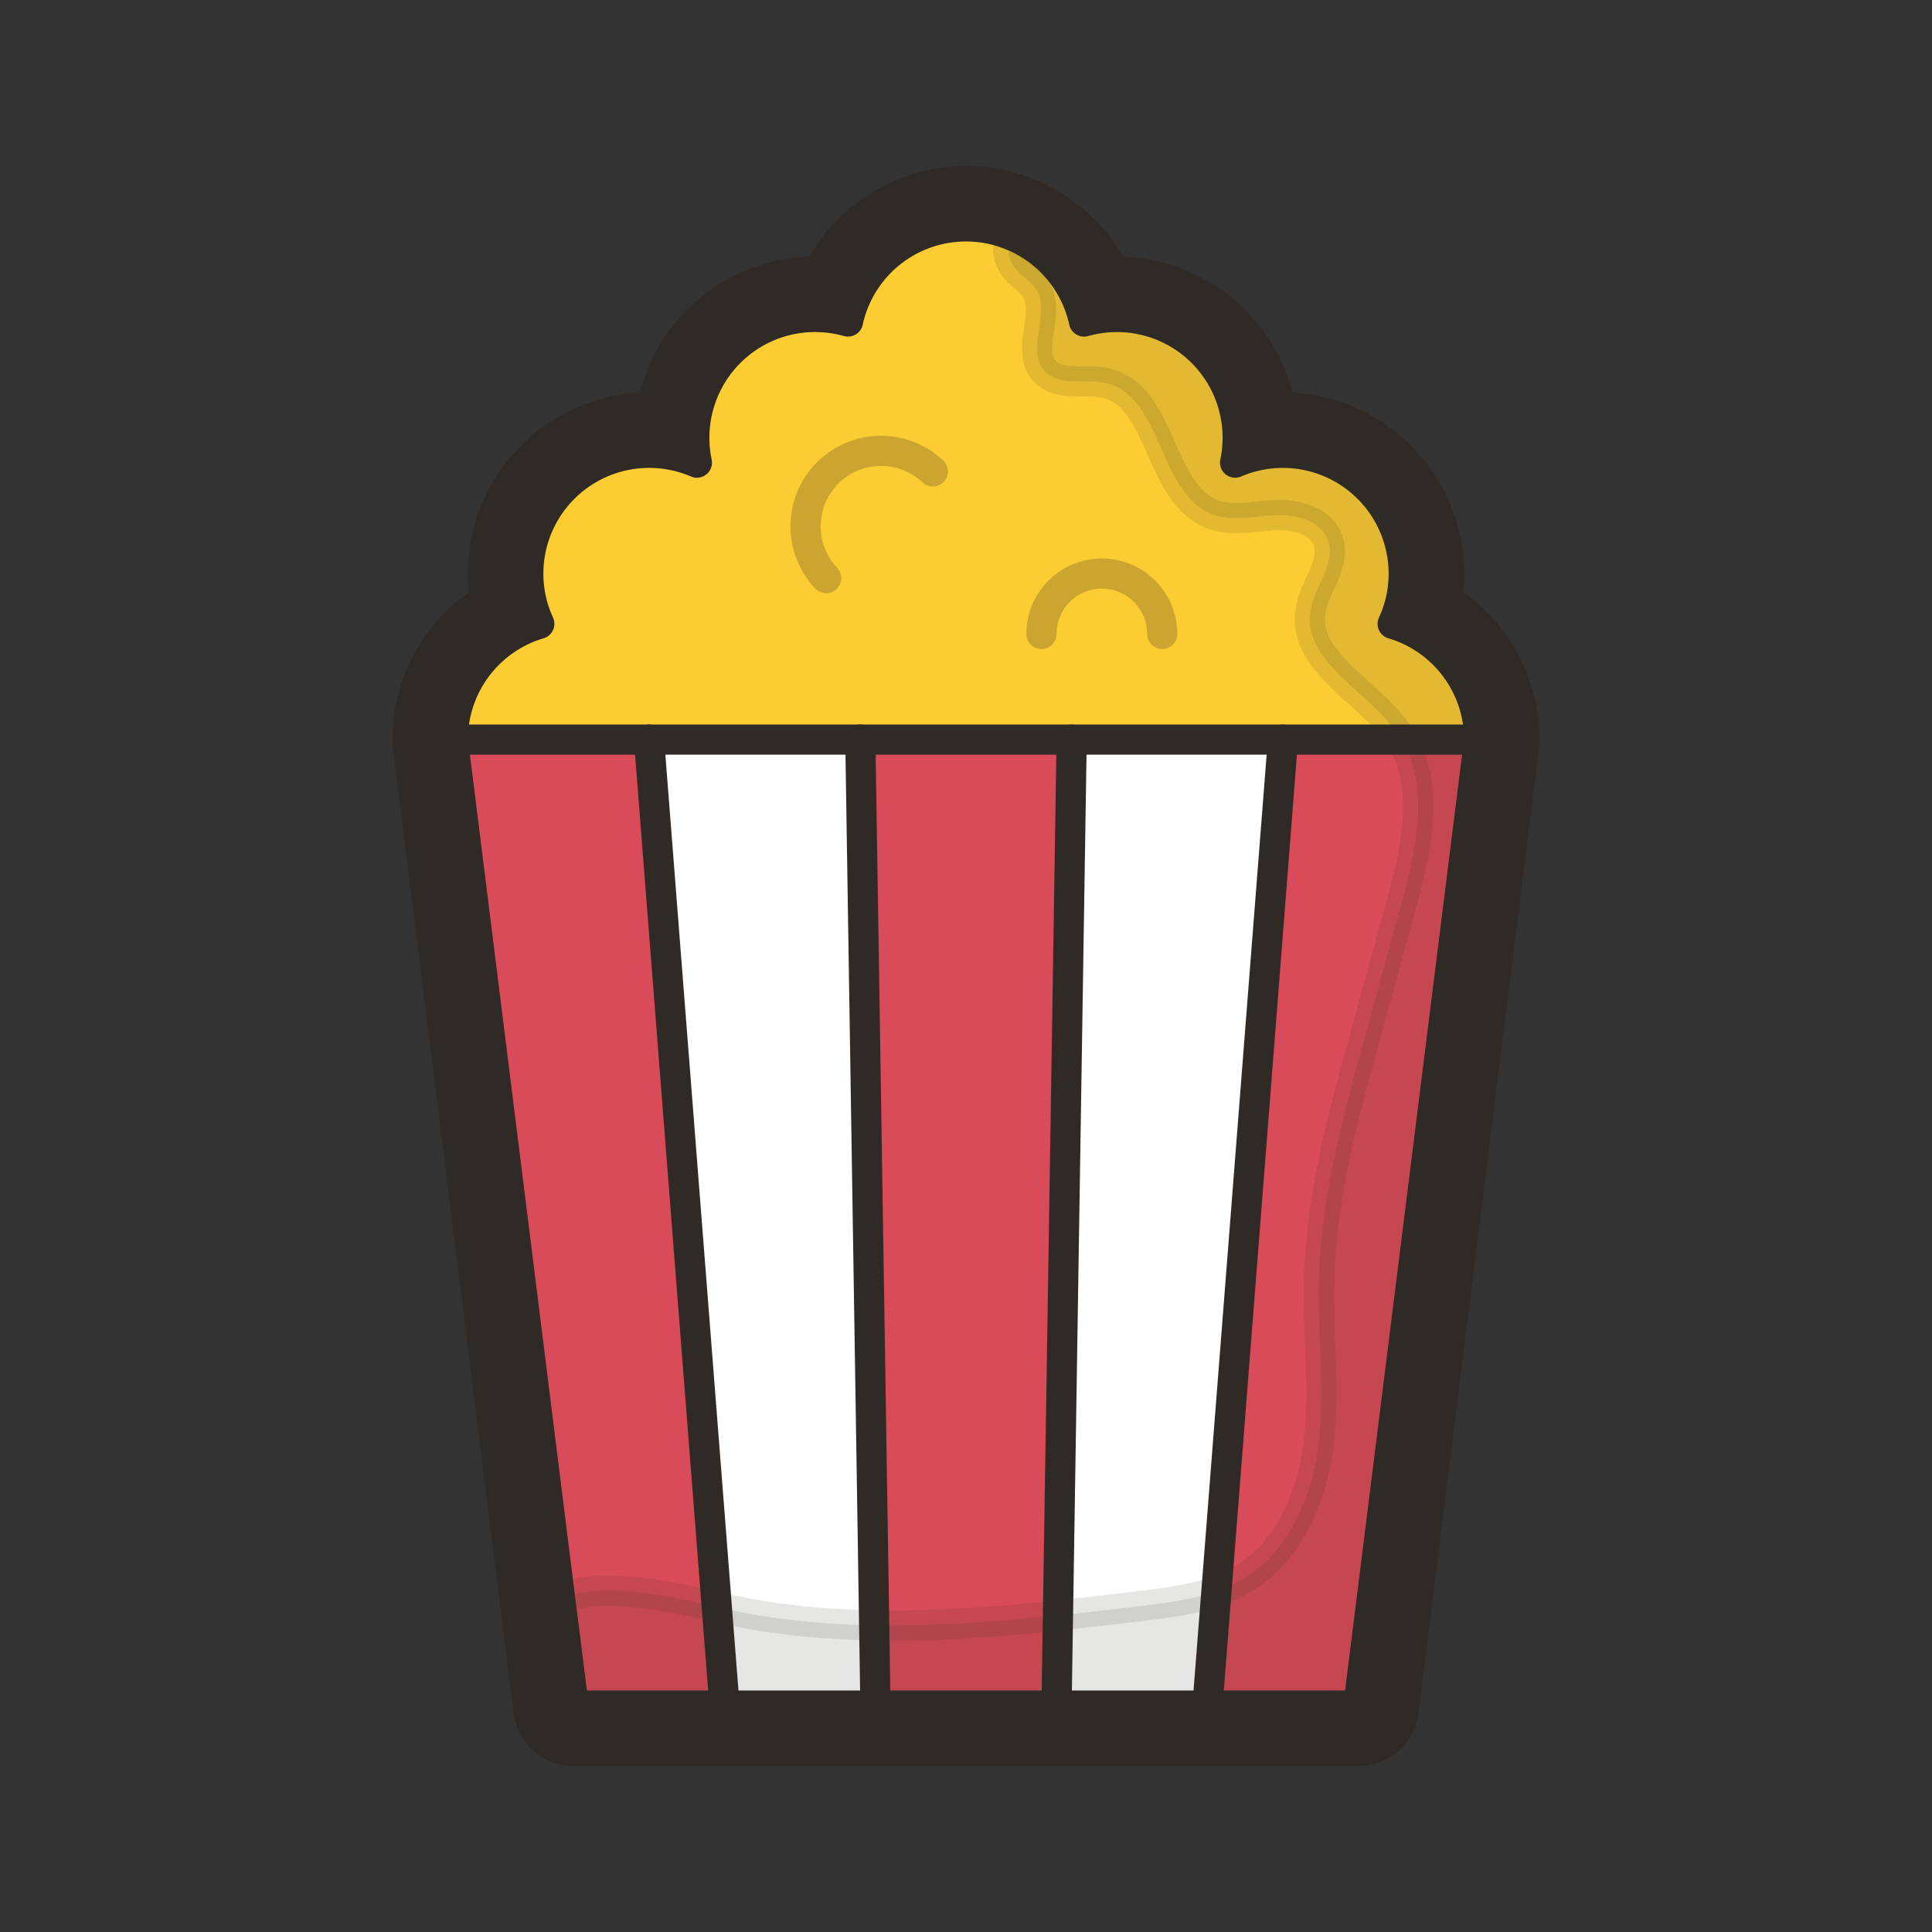 <svg xmlns="http://www.w3.org/2000/svg" viewBox="0 0 128 128">
    <rect x="0" y="0" width="128" height="128" fill="#333333" stroke="none"/>
    <defs>
        <style>
            .cls-1{isolation:isolate;}.cls-2{mix-blend-mode:multiply;}.cls-3,.cls-8{fill:#302a27;}.cls-4{fill:#fccc33;}.cls-5{fill:#fff;}.cls-6{fill:#d94b58;}.cls-7{fill:none;}.cls-7,.cls-8{stroke:#302a27;stroke-linecap:round;stroke-linejoin:round;stroke-width:2px;}.cls-8{opacity:0.12;}.cls-9{opacity:0.24;}
        </style>
    </defs>
    <title>popcorn</title>
    <g class="cls-1">
        <g id="icons" class="cls-2">
            <path class="cls-3"
                d="M38,115a2,2,0,0,1-1.984-1.752l-8-64A2,2,0,0,1,28,49a10.059,10.059,0,0,1,5.244-8.8A10.01,10.01,0,0,1,43,28a10.09,10.09,0,0,1,1.044.055A10.014,10.014,0,0,1,54,19q.409,0,.819.034A10.069,10.069,0,0,1,64,13a9.824,9.824,0,0,1,3.713.717,9.947,9.947,0,0,1,5.471,5.317Q73.592,19,74,19a10.015,10.015,0,0,1,9.956,9.055,10.01,10.01,0,0,1,10.8,12.15A10.058,10.058,0,0,1,100,49a1.912,1.912,0,0,1-.016.248l-8,64A2,2,0,0,1,90,115Z" />
            <path class="cls-3"
                d="M64,15a7.842,7.842,0,0,1,2.96.57,7.993,7.993,0,0,1,4.86,5.73A8.2,8.2,0,0,1,74,21a8,8,0,0,1,8,8,8.1,8.1,0,0,1-.17,1.65A8.009,8.009,0,0,1,93,38a7.876,7.876,0,0,1-.73,3.33A8,8,0,0,1,98,49l-8,64H38L30,49a8,8,0,0,1,5.73-7.67A7.876,7.876,0,0,1,35,38a8.009,8.009,0,0,1,11.17-7.35A8.1,8.1,0,0,1,46,29a8,8,0,0,1,8-8,8.2,8.2,0,0,1,2.18.3A8,8,0,0,1,64,15m0-4a12.081,12.081,0,0,0-10.391,6.006,12.024,12.024,0,0,0-11.234,9.01A12.016,12.016,0,0,0,31,38q0,.614.06,1.216A12.069,12.069,0,0,0,26,49a4,4,0,0,0,.031.5l8,64A4,4,0,0,0,38,117H90a4,4,0,0,0,3.969-3.5l8-64A4,4,0,0,0,102,49a12.069,12.069,0,0,0-5.06-9.784Q97,38.614,97,38A12.016,12.016,0,0,0,85.625,26.016,12.025,12.025,0,0,0,74.4,17.007a11.956,11.956,0,0,0-5.969-5.156A11.753,11.753,0,0,0,64,11Z" />
            <g id="_Group_" data-name="&lt;Group&gt;">
                <path class="cls-4"
                    d="M98,49H30a8,8,0,0,1,5.73-7.67A7.876,7.876,0,0,1,35,38a8.009,8.009,0,0,1,11.17-7.35A8.1,8.1,0,0,1,46,29a8,8,0,0,1,8-8,8.2,8.2,0,0,1,2.18.3A8,8,0,0,1,64,15a7.841,7.841,0,0,1,2.96.57,7.993,7.993,0,0,1,4.86,5.73A8.2,8.2,0,0,1,74,21a8,8,0,0,1,8,8,8.1,8.1,0,0,1-.17,1.65A8.009,8.009,0,0,1,93,38a7.876,7.876,0,0,1-.73,3.33A8,8,0,0,1,98,49Z" />
                <polygon class="cls-5" points="57 49 58 113 48 113 43 49 57 49" />
                <polygon class="cls-6" points="98 49 90 113 80 113 85 49 98 49" />
                <polygon class="cls-5" points="85 49 80 113 70 113 71 49 85 49" />
                <polygon class="cls-6" points="71 49 70 113 58 113 57 49 71 49" />
                <polygon class="cls-6" points="43 49 48 113 38 113 37.11 105.92 30 49 43 49" />
                <path class="cls-7"
                    d="M30,49a8,8,0,0,1,5.73-7.67A7.876,7.876,0,0,1,35,38a8.009,8.009,0,0,1,11.17-7.35A8.1,8.1,0,0,1,46,29a8,8,0,0,1,8-8,8.2,8.2,0,0,1,2.18.3A8,8,0,0,1,64,15a7.841,7.841,0,0,1,2.96.57,7.993,7.993,0,0,1,4.86,5.73A8.2,8.2,0,0,1,74,21a8,8,0,0,1,8,8,8.1,8.1,0,0,1-.17,1.65A8.009,8.009,0,0,1,93,38a7.876,7.876,0,0,1-.73,3.33A8,8,0,0,1,98,49" />
                <polygon class="cls-7"
                    points="98 49 90 113 80 113 70 113 58 113 48 113 38 113 37.11 105.92 30 49 43 49 57 49 71 49 85 49 98 49" />
                <line class="cls-7" x1="57" y1="49" x2="58" y2="113" />
                <line class="cls-7" x1="71" y1="49" x2="70" y2="113" />
                <line class="cls-7" x1="85" y1="49" x2="80" y2="113" />
                <line class="cls-7" x1="43" y1="49" x2="48" y2="113" />
            </g>
            <path class="cls-8"
                d="M98,49l-8,64H38l-.89-7.08c3.6-1.45,9.68.5,12.6,1.01,8.51,1.51,17.23.49,25.81-.52,2.44-.29,4.97-.61,7.04-1.93,2.99-1.9,4.44-5.54,4.83-9.06s-.09-7.08,0-10.62c.13-5.46,1.58-10.79,3.03-16.05q1.215-4.455,2.44-8.9c.98-3.59,1.89-7.72-.01-10.85-.07-.13-.15-.25-.23-.37-1.99-2.88-6.4-4.8-5.78-8.25.28-1.57,1.67-3.04,1.15-4.55-.45-1.32-2.1-1.76-3.49-1.7s-2.82.43-4.12-.04c-3.66-1.33-3.33-7.87-7.13-8.71-1.38-.31-3.1.24-4.05-.8-1.26-1.39.43-3.84-.57-5.43-.38-.59-1.05-.93-1.46-1.5a2.25,2.25,0,0,1-.21-2.08,7.993,7.993,0,0,1,4.86,5.73A8.2,8.2,0,0,1,74,21a8,8,0,0,1,8,8,8.1,8.1,0,0,1-.17,1.65A8.009,8.009,0,0,1,93,38a7.876,7.876,0,0,1-.73,3.33A8,8,0,0,1,98,49Z" />
            <g class="cls-9">
                <path class="cls-7" d="M54.732,38.3A5,5,0,0,1,61.8,31.232" />
                <path class="cls-7" d="M69,42a4,4,0,0,1,8,0" />
            </g>
        </g>
    </g>
</svg>